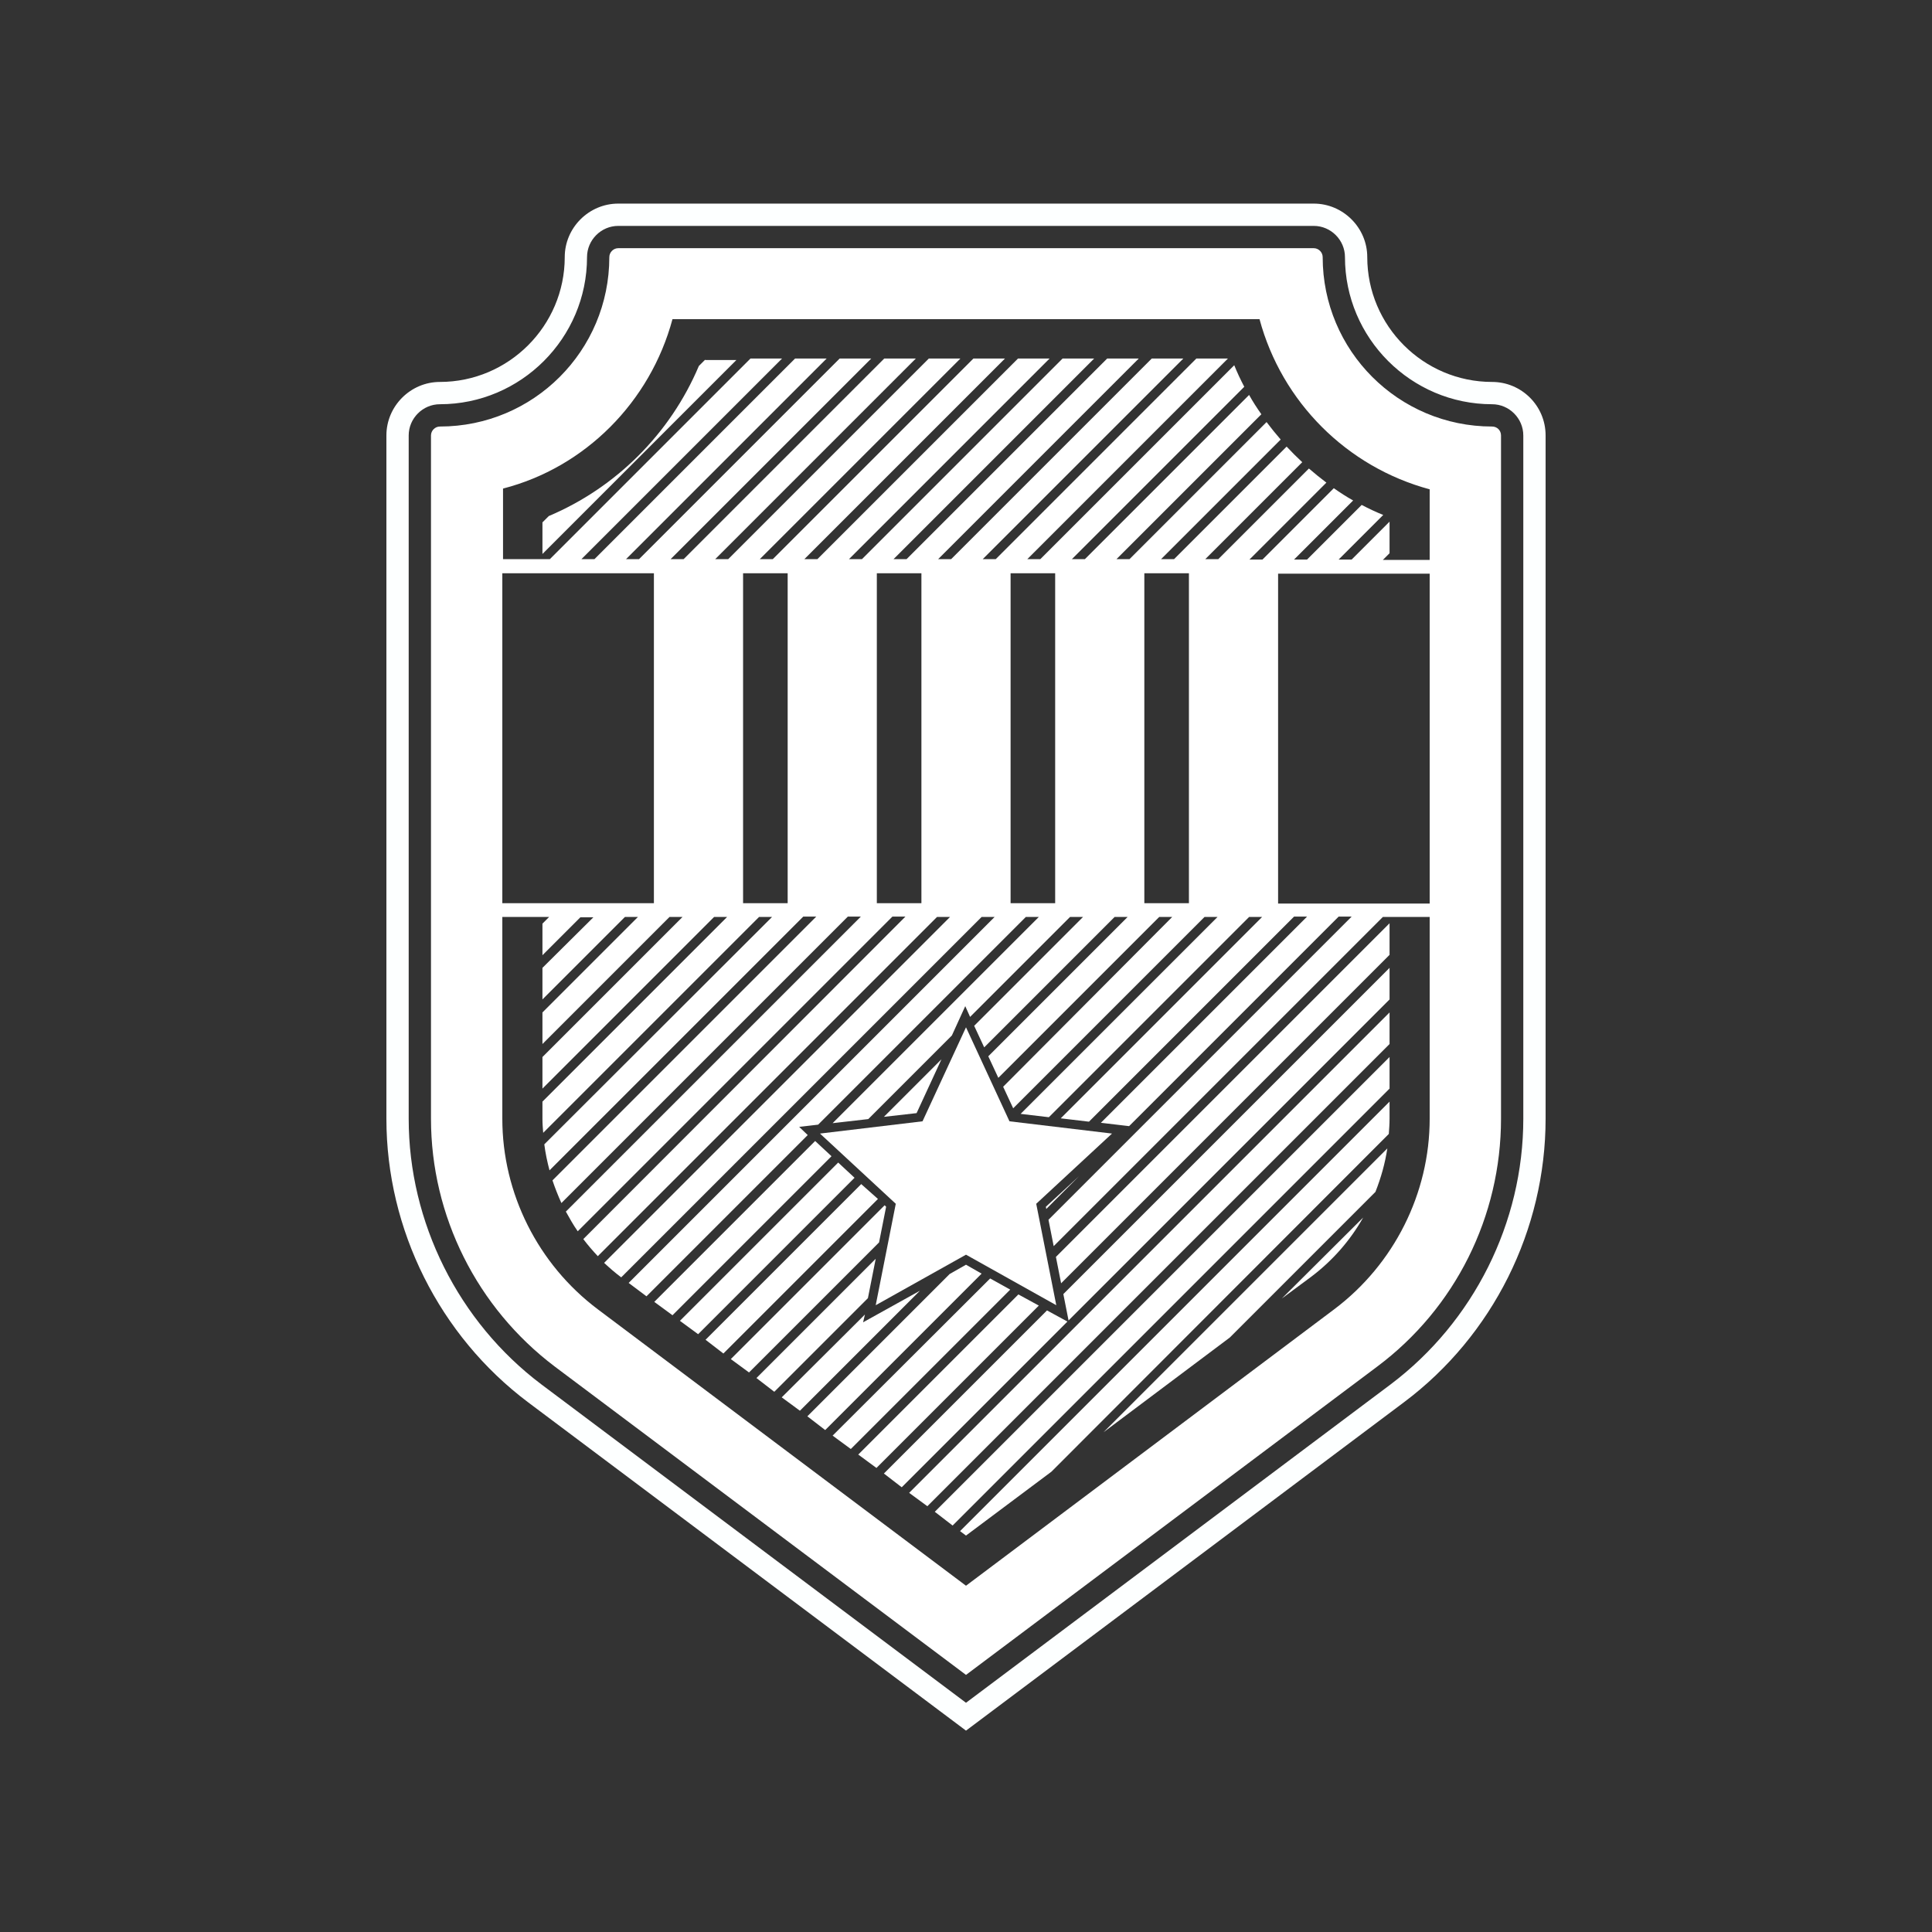 <?xml version="1.0" encoding="utf-8"?>
<!-- Generator: Adobe Illustrator 22.1.0, SVG Export Plug-In . SVG Version: 6.00 Build 0)  -->
<svg version="1.1" baseProfile="tiny" id="Layer_1" xmlns="http://www.w3.org/2000/svg" xmlns:xlink="http://www.w3.org/1999/xlink"
	 x="0px" y="0px" width="520px" height="520px" viewBox="0 0 520 520" xml:space="preserve">
<rect x="0" y="0" width="520" height="520" fill="#333333" stroke="none"/>
<g>
	<path fill="none" d="M401.6,114.8c-25.2,0-45.6-20.4-45.6-45.6c0-1.3-1.1-2.4-2.4-2.4H166.4c-1.3,0-2.4,1.1-2.4,2.4
		c0,25.2-20.4,45.6-45.6,45.6c-1.3,0-2.4,1.1-2.4,2.4v183.9c0,26.2,12.4,50.9,33.3,66.7l110.7,83l110.7-83
		c21-15.7,33.3-40.4,33.3-66.7V117.2C404,115.8,402.9,114.8,401.6,114.8z"/>
	<path fill="#FDFFFF" d="M401.6,102.8c-18.5,0-33.6-15.1-33.6-33.6c0-7.9-6.5-14.4-14.4-14.4H166.4c-7.9,0-14.4,6.5-14.4,14.4
		c0,18.5-15.1,33.6-33.6,33.6c-7.9,0-14.4,6.5-14.4,14.4v183.9c0,29.9,14.3,58.4,38.1,76.3l110.7,83l7.2,5.4l7.2-5.4l110.7-83
		c23.9-17.9,38.1-46.4,38.1-76.3V117.2C416,109.2,409.5,102.8,401.6,102.8z M410,301.1c0,28-13.4,54.7-35.7,71.5l-110.7,83l-3.6,2.7
		l-3.6-2.7l-110.7-83C123.4,355.8,110,329,110,301.1V117.2c0-4.6,3.8-8.4,8.4-8.4c21.8,0,39.6-17.8,39.6-39.6c0-4.6,3.8-8.4,8.4-8.4
		h187.2c4.6,0,8.4,3.8,8.4,8.4c0,21.8,17.8,39.6,39.6,39.6c4.6,0,8.4,3.8,8.4,8.4V301.1z"/>
</g>
<g>
	<path fill="#FFFFFF" d="M401.6,114.8c-25.2,0-45.6-20.4-45.6-45.6c0-1.3-1.1-2.4-2.4-2.4H166.4c-1.3,0-2.4,1.1-2.4,2.4
		c0,25.2-20.4,45.6-45.6,45.6c-1.3,0-2.4,1.1-2.4,2.4v183.9c0,26.2,12.4,50.9,33.3,66.7l110.7,83l110.7-83
		c21-15.7,33.3-40.4,33.3-66.7V117.2C404,115.8,402.9,114.8,401.6,114.8z M181,85.9h158c6,22.3,23.5,39.8,45.8,45.8v19h-12.6
		l1.8-1.8v-8.5l-10.2,10.2h-3.5l12-12c-2-0.8-3.9-1.7-5.8-2.7l-14.7,14.7h-3.5l15.9-15.9c-1.8-1-3.5-2.1-5.2-3.3l-19.2,19.2h-3.5
		l20.7-20.7c-1.6-1.2-3.2-2.5-4.7-3.8l-24.4,24.4h-3.5l26.1-26.1c-1.5-1.4-2.9-2.8-4.2-4.2l-30.3,30.3h-3.5l32.2-32.2
		c-1.3-1.5-2.6-3.1-3.8-4.7l-36.9,36.9h-3.5l39-39c-1.2-1.7-2.3-3.4-3.3-5.2l-44.2,44.2h-3.5l46.4-46.4c-1-1.9-1.9-3.8-2.7-5.8
		l-52.2,52.2h-3.5l54-54h-8.5l-54,54h-3.5l54-54h-8.5l-54,54h-3.5l54-54h-8.5l-54,54h-3.5l54-54h-8.5l-54,54h-3.5l54-54h-8.5l-54,54
		h-3.5l54-54h-8.5l-54,54h-3.5l54-54h-8.5l-54,54h-3.5l54-54h-8.5l-54,54h-3.5l54-54h-8.5l-54,54h-3.5l54-54h-8.5l-54,54h-3.5l54-54
		h-8.5l-54,54h-12.6v-19C157.5,125.8,175,108.2,181,85.9z M308,243.1v-88.8h12v88.8H308z M272,243.1v-88.8h12v88.8H272z M236,243.1
		v-88.8h12v88.8H236z M200,243.1v-88.8h12v88.8H200z M135.2,243.1v-88.8H176v88.8H135.2z M344,154.4h40.8v88.8H344V154.4z
		 M359.1,352.4L260,426.8l-99.1-74.4c-16.1-12.1-25.7-31.2-25.7-51.3v-54.3h12.6l-1.8,1.8v8.5l10.2-10.2h3.5L146,260.5v8.5
		l22.2-22.2h3.5L146,272.5v8.5l34.2-34.2h3.5L146,284.5v8.5l46.2-46.2h3.5L146,296.5v4.6c0,1.3,0.1,2.5,0.2,3.8l58.1-58.1h3.5
		L146.5,308c0.3,2.4,0.8,4.7,1.4,7l68.3-68.3h3.5l-71,71c0.7,2.1,1.5,4.1,2.4,6.1l77.1-77.1h3.5l-79.4,79.4c1,1.8,2,3.6,3.2,5.3
		l84.7-84.7h3.5L157,333.5c1.2,1.6,2.5,3.1,3.9,4.6l91.3-91.3h3.5l-93.1,93.1c1.5,1.4,3,2.7,4.6,3.9l97-97h3.5l-98.5,98.5l4.8,3.6
		l43.4-43.4l-2.3-2.2l5.1-0.6l55.9-55.9h3.5l-55.5,55.5l9.6-1.1l22.5-22.5l3.6-7.9l1.3,2.9l26.9-26.9h3.5l-29.3,29.3l2.7,5.8
		l35.1-35.1h3.5l-37.5,37.5l2.7,5.8l43.3-43.3h3.5L270,292.5l2.7,5.8l51.5-51.5h3.5l-53,53l7.6,0.9l53.9-53.9h3.5L285.5,301l7.6,0.9
		l55.2-55.2h3.5l-55.5,55.5l7.6,0.9l56.4-56.4h3.5l-81.6,81.6l1.4,7.1l88.6-88.6h12.6v54.3C384.8,321.2,375.2,340.3,359.1,352.4z"/>
	<path fill="#FFFFFF" d="M189.8,96.8l-1.7,1.7c-7.7,18.2-22.2,32.7-40.4,40.4l-1.7,1.7v8.5l52.2-52.2H189.8z"/>
	<polygon fill="#FFFFFF" points="219.4,307.1 176.1,350.4 181,354 223.8,311.2 	"/>
	<polygon fill="#FFFFFF" points="253.4,285.1 237.9,300.6 246.7,299.6 	"/>
	<polygon fill="#FFFFFF" points="225.6,312.9 183,355.5 187.9,359.1 230,317 	"/>
	<polygon fill="#FFFFFF" points="231.8,318.7 189.9,360.6 194.7,364.3 236.3,322.7 	"/>
	<polygon fill="#FFFFFF" points="238.5,324.8 238.1,324.4 196.7,365.8 201.6,369.4 236.6,334.4 	"/>
	<polygon fill="#FFFFFF" points="235.7,338.8 203.6,370.9 208.4,374.6 233.6,349.4 	"/>
	<polygon fill="#FFFFFF" points="232.3,355.9 232.8,353.8 210.4,376.1 215.3,379.7 247.6,347.4 	"/>
	<polygon fill="#FFFFFF" points="260,340.4 255.6,342.9 217.3,381.2 222.1,384.9 264.2,342.8 	"/>
	<polygon fill="#FFFFFF" points="281.6,325.4 290.5,316.5 281.5,324.8 	"/>
	<polygon fill="#FFFFFF" points="266.5,344.1 224.1,386.4 229,390 271.9,347.1 	"/>
	<polygon fill="#FFFFFF" points="274.1,348.4 231,391.5 235.9,395.1 279.6,351.4 	"/>
	<polygon fill="#FFFFFF" points="285.6,345.4 374,257 374,248.5 284.2,338.3 	"/>
	<polygon fill="#FFFFFF" points="281.8,352.7 237.9,396.6 242.7,400.3 287.3,355.7 	"/>
	<polygon fill="#FFFFFF" points="287.6,355.4 374,269 374,260.5 286.2,348.3 	"/>
	<polygon fill="#FFFFFF" points="249.6,405.4 374,281 374,272.5 244.7,401.8 	"/>
	<polygon fill="#FFFFFF" points="256.4,410.6 374,293 374,284.5 251.6,406.9 	"/>
	<path fill="#FFFFFF" d="M260,413.3l23-17.2l90.8-90.9c0.1-1.4,0.2-2.7,0.2-4.1v-4.6L258.4,412.1L260,413.3z"/>
	<path fill="#FFFFFF" d="M331,360l39.2-39.2c1.5-3.8,2.6-7.7,3.2-11.7L297,385.5L331,360z"/>
	<path fill="#FFFFFF" d="M352.7,343.8c5.9-4.4,10.7-9.9,14.2-16.1L345,349.5L352.7,343.8z"/>
	<polygon fill="#FFFFFF" points="235.7,351.3 260,337.7 284.3,351.3 278.9,324 299.3,305.1 271.7,301.8 260,276.5 248.3,301.8 
		220.7,305.1 241.1,324 	"/>
</g>
</svg>
